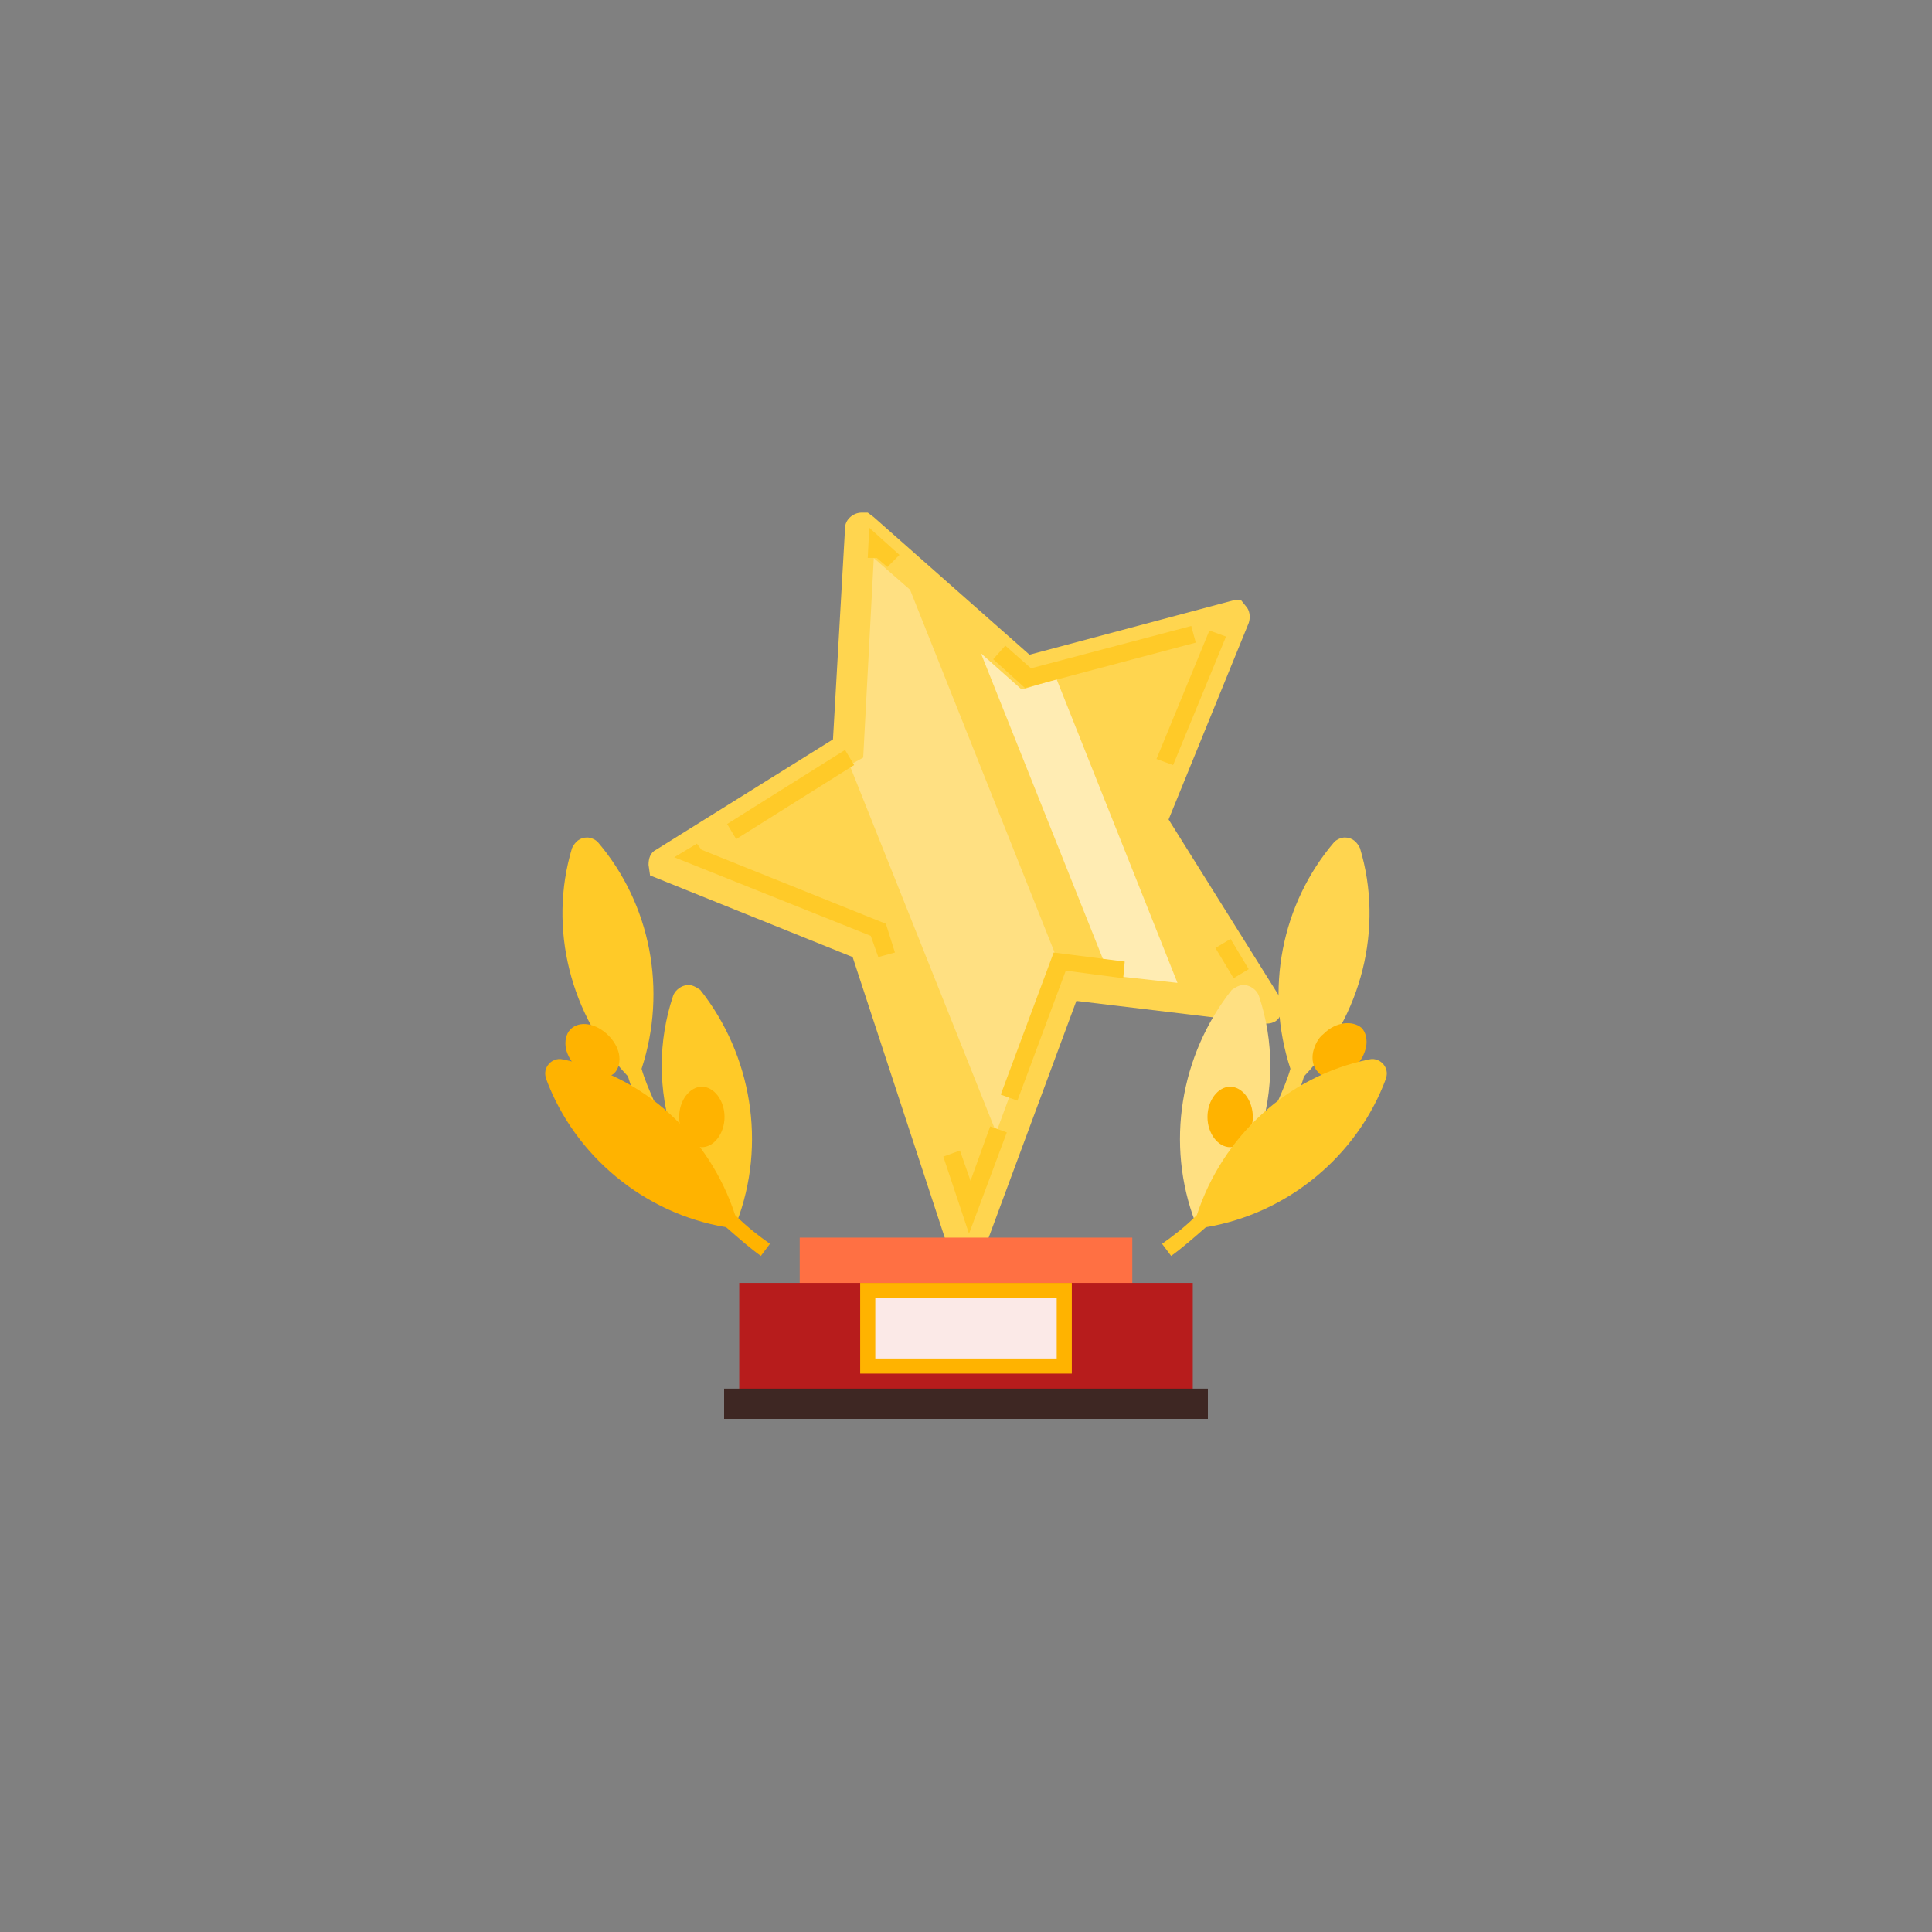<?xml version="1.0" encoding="UTF-8" standalone="no"?> <svg xmlns="http://www.w3.org/2000/svg" xmlns:xlink="http://www.w3.org/1999/xlink" version="1.1" width="400" height="400" viewBox="0 0 400 400" xml:space="preserve"><rect x="0" y="0" width="400" height="400" fill="#808080" stroke="none"/> <desc>Created with Fabric.js 3.6.2</desc> <defs> </defs> <g transform="matrix(3.13 0 0 3.13 200.16 184.38)" id="quality"> <path style="stroke: none; stroke-width: 1; stroke-dasharray: none; stroke-linecap: butt; stroke-dashoffset: 0; stroke-linejoin: miter; stroke-miterlimit: 4; fill: rgb(255,213,79); fill-rule: nonzero; opacity: 1;" transform=" translate(-32.05, -27)" d="M 45.4 22.3 l 5.3 -13 c 0.1 -0.3 0.1 -0.7 -0.1 -1 l -0.4 -0.5 h -0.5 l -13.5 3.6 L 25.9 2.3 L 25.5 2 h -0.4 c -0.6 0 -1.1 0.5 -1.1 1 l -0.8 14 l -11.7 7.3 c -0.4 0.2 -0.5 0.6 -0.5 1 l 0.1 0.7 l 13.4 5.4 L 31 51.2 c 0.1 0.5 0.6 0.8 1 0.8 s 0.9 -0.3 1 -0.7 l 6.3 -17 l 12.5 1.5 l 0.1 0 c 0.4 0 0.8 -0.2 0.9 -0.6 l 0.3 -0.6 L 45.4 22.3 z" stroke-linecap="round"></path> </g> <g transform="matrix(3.13 0 0 3.13 223.44 169.38)" id="quality"> <polygon style="stroke: none; stroke-width: 1; stroke-dasharray: none; stroke-linecap: butt; stroke-dashoffset: 0; stroke-linejoin: miter; stroke-miterlimit: 4; fill: rgb(255,236,179); fill-rule: nonzero; opacity: 1;" points="-1.5,-9.2 -3.8,-8.5 -6.5,-10.9 2,10.4 6.5,10.9 "></polygon> </g> <g transform="matrix(3.13 0 0 3.13 197.81 175)" id="quality"> <polygon style="stroke: none; stroke-width: 1; stroke-dasharray: none; stroke-linecap: butt; stroke-dashoffset: 0; stroke-linejoin: miter; stroke-miterlimit: 4; fill: rgb(255,224,130); fill-rule: nonzero; opacity: 1;" points="-3,-16.9 -5.4,-19 -6.1,-5.8 -7,-5.3 2.7,19 6.7,8.1 7,8.2 "></polygon> </g> <g transform="matrix(3.13 0 0 3.13 199.06 182.34)" id="quality"> <path style="stroke: none; stroke-width: 1; stroke-dasharray: none; stroke-linecap: butt; stroke-dashoffset: 0; stroke-linejoin: miter; stroke-miterlimit: 4; fill: rgb(255,202,40); fill-rule: nonzero; opacity: 1;" transform=" translate(-31.7, -26.35)" d="M 32.2 49.7 l -1.7 -5.1 l 1.1 -0.4 l 0.7 2 l 1.3 -3.6 l 1.1 0.4 L 32.2 49.7 z M 35.4 40.9 l -1.1 -0.4 l 3.5 -9.4 l 4.7 0.6 l -0.1 1.1 l -3.8 -0.5 L 35.4 40.9 z M 49.7 32.8 l -1.2 -2 l 1 -0.6 l 1.2 2 L 49.7 32.8 z M 26.2 31.4 L 25.7 30 l -13 -5.2 l 1.5 -0.9 l 0.3 0.4 l 12.2 4.9 l 0.6 1.9 L 26.2 31.4 z M 16.8 23.6 l -0.6 -1 l 7.8 -4.9 l 0.6 1 L 16.8 23.6 z M 45.7 18.7 l -1.1 -0.4 l 3.5 -8.5 l 1.1 0.4 L 45.7 18.7 z M 35.9 13.6 l -2.1 -1.9 l 0.8 -0.9 l 1.7 1.5 l 10.6 -2.8 l 0.3 1.1 L 35.9 13.6 z M 26.8 5.6 L 26.1 5 l -0.6 0 l 0.1 -2 l 2 1.8 L 26.8 5.6 z" stroke-linecap="round"></path> </g> <g transform="matrix(3.13 0 0 3.13 200 264.06)" id="quality"> <rect style="stroke: none; stroke-width: 1; stroke-dasharray: none; stroke-linecap: butt; stroke-dashoffset: 0; stroke-linejoin: miter; stroke-miterlimit: 4; fill: rgb(255,112,67); fill-rule: nonzero; opacity: 1;" x="-11" y="-2.5" rx="0" ry="0" width="22" height="5"></rect> </g> <g transform="matrix(3.13 0 0 3.13 200 278.13)" id="quality"> <rect style="stroke: none; stroke-width: 1; stroke-dasharray: none; stroke-linecap: butt; stroke-dashoffset: 0; stroke-linejoin: miter; stroke-miterlimit: 4; fill: rgb(183,28,28); fill-rule: nonzero; opacity: 1;" x="-15" y="-4" rx="0" ry="0" width="30" height="8"></rect> </g> <g transform="matrix(3.13 0 0 3.13 200 290.63)" id="quality"> <rect style="stroke: none; stroke-width: 1; stroke-dasharray: none; stroke-linecap: butt; stroke-dashoffset: 0; stroke-linejoin: miter; stroke-miterlimit: 4; fill: rgb(62,39,35); fill-rule: nonzero; opacity: 1;" x="-16" y="-1" rx="0" ry="0" width="32" height="2"></rect> </g> <g transform="matrix(3.13 0 0 3.13 200 275)" id="quality"> <rect style="stroke: none; stroke-width: 1; stroke-dasharray: none; stroke-linecap: butt; stroke-dashoffset: 0; stroke-linejoin: miter; stroke-miterlimit: 4; fill: rgb(255,179,0); fill-rule: nonzero; opacity: 1;" x="-7" y="-3" rx="0" ry="0" width="14" height="6"></rect> </g> <g transform="matrix(3.13 0 0 3.13 200 275)" id="quality"> <rect style="stroke: none; stroke-width: 1; stroke-dasharray: none; stroke-linecap: butt; stroke-dashoffset: 0; stroke-linejoin: miter; stroke-miterlimit: 4; fill: rgb(251,233,231); fill-rule: nonzero; opacity: 1;" x="-6" y="-2" rx="0" ry="0" width="12" height="4"></rect> </g> <g transform="matrix(3.13 0 0 3.13 146.36 228.55)" id="quality"> <path style="stroke: none; stroke-width: 1; stroke-dasharray: none; stroke-linecap: butt; stroke-dashoffset: 0; stroke-linejoin: miter; stroke-miterlimit: 4; fill: rgb(255,202,40); fill-rule: nonzero; opacity: 1;" transform=" translate(-14.84, -41.14)" d="M 16.8 49 l -4.2 -5.7 c -1 -3.1 -1 -6.3 0 -9.3 c 0.1 -0.3 0.4 -0.6 0.8 -0.7 c 0.4 -0.1 0.7 0.1 1 0.3 C 17.8 37.9 18.8 43.8 16.8 49 z" stroke-linecap="round"></path> </g> <g transform="matrix(3.13 0 0 3.13 126.04 201.72)" id="quality"> <path style="stroke: none; stroke-width: 1; stroke-dasharray: none; stroke-linecap: butt; stroke-dashoffset: 0; stroke-linejoin: miter; stroke-miterlimit: 4; fill: rgb(255,202,40); fill-rule: nonzero; opacity: 1;" transform=" translate(-8.33, -32.55)" d="M 11.4 41.1 c -0.4 -0.9 -0.7 -1.6 -0.9 -2.3 c 1.7 -5.2 0.6 -10.9 -2.9 -15 c -0.2 -0.2 -0.5 -0.3 -0.7 -0.3 c -0.5 0 -0.8 0.3 -1 0.7 c -1.6 5.3 -0.1 11.1 3.7 15.1 l 0 0 c 0.2 0.7 0.5 1.4 0.9 2.3 L 11.4 41.1 z" stroke-linecap="round"></path> </g> <g transform="matrix(3.13 0 0 3.13 145.31 231.25)" id="quality"> <path style="stroke: none; stroke-width: 1; stroke-dasharray: none; stroke-linecap: butt; stroke-dashoffset: 0; stroke-linejoin: miter; stroke-miterlimit: 4; fill: rgb(255,179,0); fill-rule: nonzero; opacity: 1;" transform=" translate(-14.5, -42)" d="M 14.5 44 c -0.8 0 -1.5 -0.9 -1.5 -2 s 0.7 -2 1.5 -2 s 1.5 0.9 1.5 2 S 15.3 44 14.5 44 z" stroke-linecap="round"></path> </g> <g transform="matrix(3.13 0 0 3.13 122.66 217.58)" id="quality"> <path style="stroke: none; stroke-width: 1; stroke-dasharray: none; stroke-linecap: butt; stroke-dashoffset: 0; stroke-linejoin: miter; stroke-miterlimit: 4; fill: rgb(255,179,0); fill-rule: nonzero; opacity: 1;" transform=" translate(-7.25, -37.63)" d="M 7.8 39.4 c -0.5 0 -1.1 -0.3 -1.6 -0.7 c -0.4 -0.4 -0.6 -0.8 -0.7 -1.2 c -0.1 -0.5 0 -1 0.3 -1.3 c 0.6 -0.6 1.7 -0.4 2.5 0.4 c 0.4 0.4 0.6 0.8 0.7 1.2 c 0.1 0.5 0 1 -0.3 1.3 C 8.5 39.3 8.1 39.4 7.8 39.4 z" stroke-linecap="round"></path> </g> <g transform="matrix(3.13 0 0 3.13 136.15 239.65)" id="quality"> <path style="stroke: none; stroke-width: 1; stroke-dasharray: none; stroke-linecap: butt; stroke-dashoffset: 0; stroke-linejoin: miter; stroke-miterlimit: 4; fill: rgb(255,179,0); fill-rule: nonzero; opacity: 1;" transform=" translate(-11.57, -44.69)" d="M 19 50.4 c -0.7 -0.5 -1.5 -1.1 -2.3 -1.9 c -1.7 -5.2 -6 -9.2 -11.4 -10.3 c -0.4 -0.1 -0.8 0.1 -1 0.4 c -0.2 0.3 -0.2 0.6 -0.1 0.9 c 1.9 5.1 6.5 8.9 11.9 9.8 c 0.8 0.7 1.6 1.4 2.3 1.9 L 19 50.4 z" stroke-linecap="round"></path> </g> <g transform="matrix(3.13 0 0 3.13 253.64 228.55)" id="quality"> <path style="stroke: none; stroke-width: 1; stroke-dasharray: none; stroke-linecap: butt; stroke-dashoffset: 0; stroke-linejoin: miter; stroke-miterlimit: 4; fill: rgb(255,224,130); fill-rule: nonzero; opacity: 1;" transform=" translate(-49.16, -41.14)" d="M 47.2 49 l 4.2 -5.7 c 1 -3.1 1 -6.3 0 -9.3 c -0.1 -0.3 -0.4 -0.6 -0.8 -0.7 c -0.4 -0.1 -0.7 0.1 -1 0.3 C 46.2 37.9 45.2 43.8 47.2 49 z" stroke-linecap="round"></path> </g> <g transform="matrix(3.13 0 0 3.13 273.96 201.72)" id="quality"> <path style="stroke: none; stroke-width: 1; stroke-dasharray: none; stroke-linecap: butt; stroke-dashoffset: 0; stroke-linejoin: miter; stroke-miterlimit: 4; fill: rgb(255,213,79); fill-rule: nonzero; opacity: 1;" transform=" translate(-55.67, -32.55)" d="M 52.6 41.1 c 0.4 -0.9 0.7 -1.6 0.9 -2.3 c -1.7 -5.2 -0.6 -10.9 2.9 -15 c 0.2 -0.2 0.5 -0.3 0.7 -0.3 c 0.5 0 0.8 0.3 1 0.7 c 1.6 5.3 0.1 11.1 -3.7 15.1 l 0 0 c -0.2 0.7 -0.5 1.4 -0.9 2.3 L 52.6 41.1 z" stroke-linecap="round"></path> </g> <g transform="matrix(3.13 0 0 3.13 254.69 231.25)" id="quality"> <path style="stroke: none; stroke-width: 1; stroke-dasharray: none; stroke-linecap: butt; stroke-dashoffset: 0; stroke-linejoin: miter; stroke-miterlimit: 4; fill: rgb(255,179,0); fill-rule: nonzero; opacity: 1;" transform=" translate(-49.5, -42)" d="M 48 42 c 0 -1.1 0.7 -2 1.5 -2 s 1.5 0.9 1.5 2 s -0.7 2 -1.5 2 S 48 43.1 48 42 z" stroke-linecap="round"></path> </g> <g transform="matrix(3.13 0 0 3.13 277.34 217.39)" id="quality"> <path style="stroke: none; stroke-width: 1; stroke-dasharray: none; stroke-linecap: butt; stroke-dashoffset: 0; stroke-linejoin: miter; stroke-miterlimit: 4; fill: rgb(255,179,0); fill-rule: nonzero; opacity: 1;" transform=" translate(-56.75, -37.57)" d="M 55.3 39 c -0.3 -0.3 -0.4 -0.8 -0.3 -1.3 c 0.1 -0.4 0.3 -0.9 0.7 -1.2 c 0.8 -0.8 1.9 -0.9 2.5 -0.4 c 0.3 0.3 0.4 0.8 0.3 1.3 c -0.1 0.4 -0.3 0.9 -0.7 1.2 c -0.5 0.5 -1 0.7 -1.6 0.7 C 55.9 39.4 55.5 39.3 55.3 39 z" stroke-linecap="round"></path> </g> <g transform="matrix(3.13 0 0 3.13 263.85 239.65)" id="quality"> <path style="stroke: none; stroke-width: 1; stroke-dasharray: none; stroke-linecap: butt; stroke-dashoffset: 0; stroke-linejoin: miter; stroke-miterlimit: 4; fill: rgb(255,202,40); fill-rule: nonzero; opacity: 1;" transform=" translate(-52.43, -44.69)" d="M 45 50.4 c 0.7 -0.5 1.5 -1.1 2.3 -1.9 c 1.7 -5.2 6 -9.2 11.4 -10.3 c 0.4 -0.1 0.8 0.1 1 0.4 c 0.2 0.3 0.2 0.6 0.1 0.9 c -1.9 5.1 -6.5 8.9 -11.9 9.8 c -0.8 0.7 -1.6 1.4 -2.3 1.9 L 45 50.4 z" stroke-linecap="round"></path> </g> </svg> 